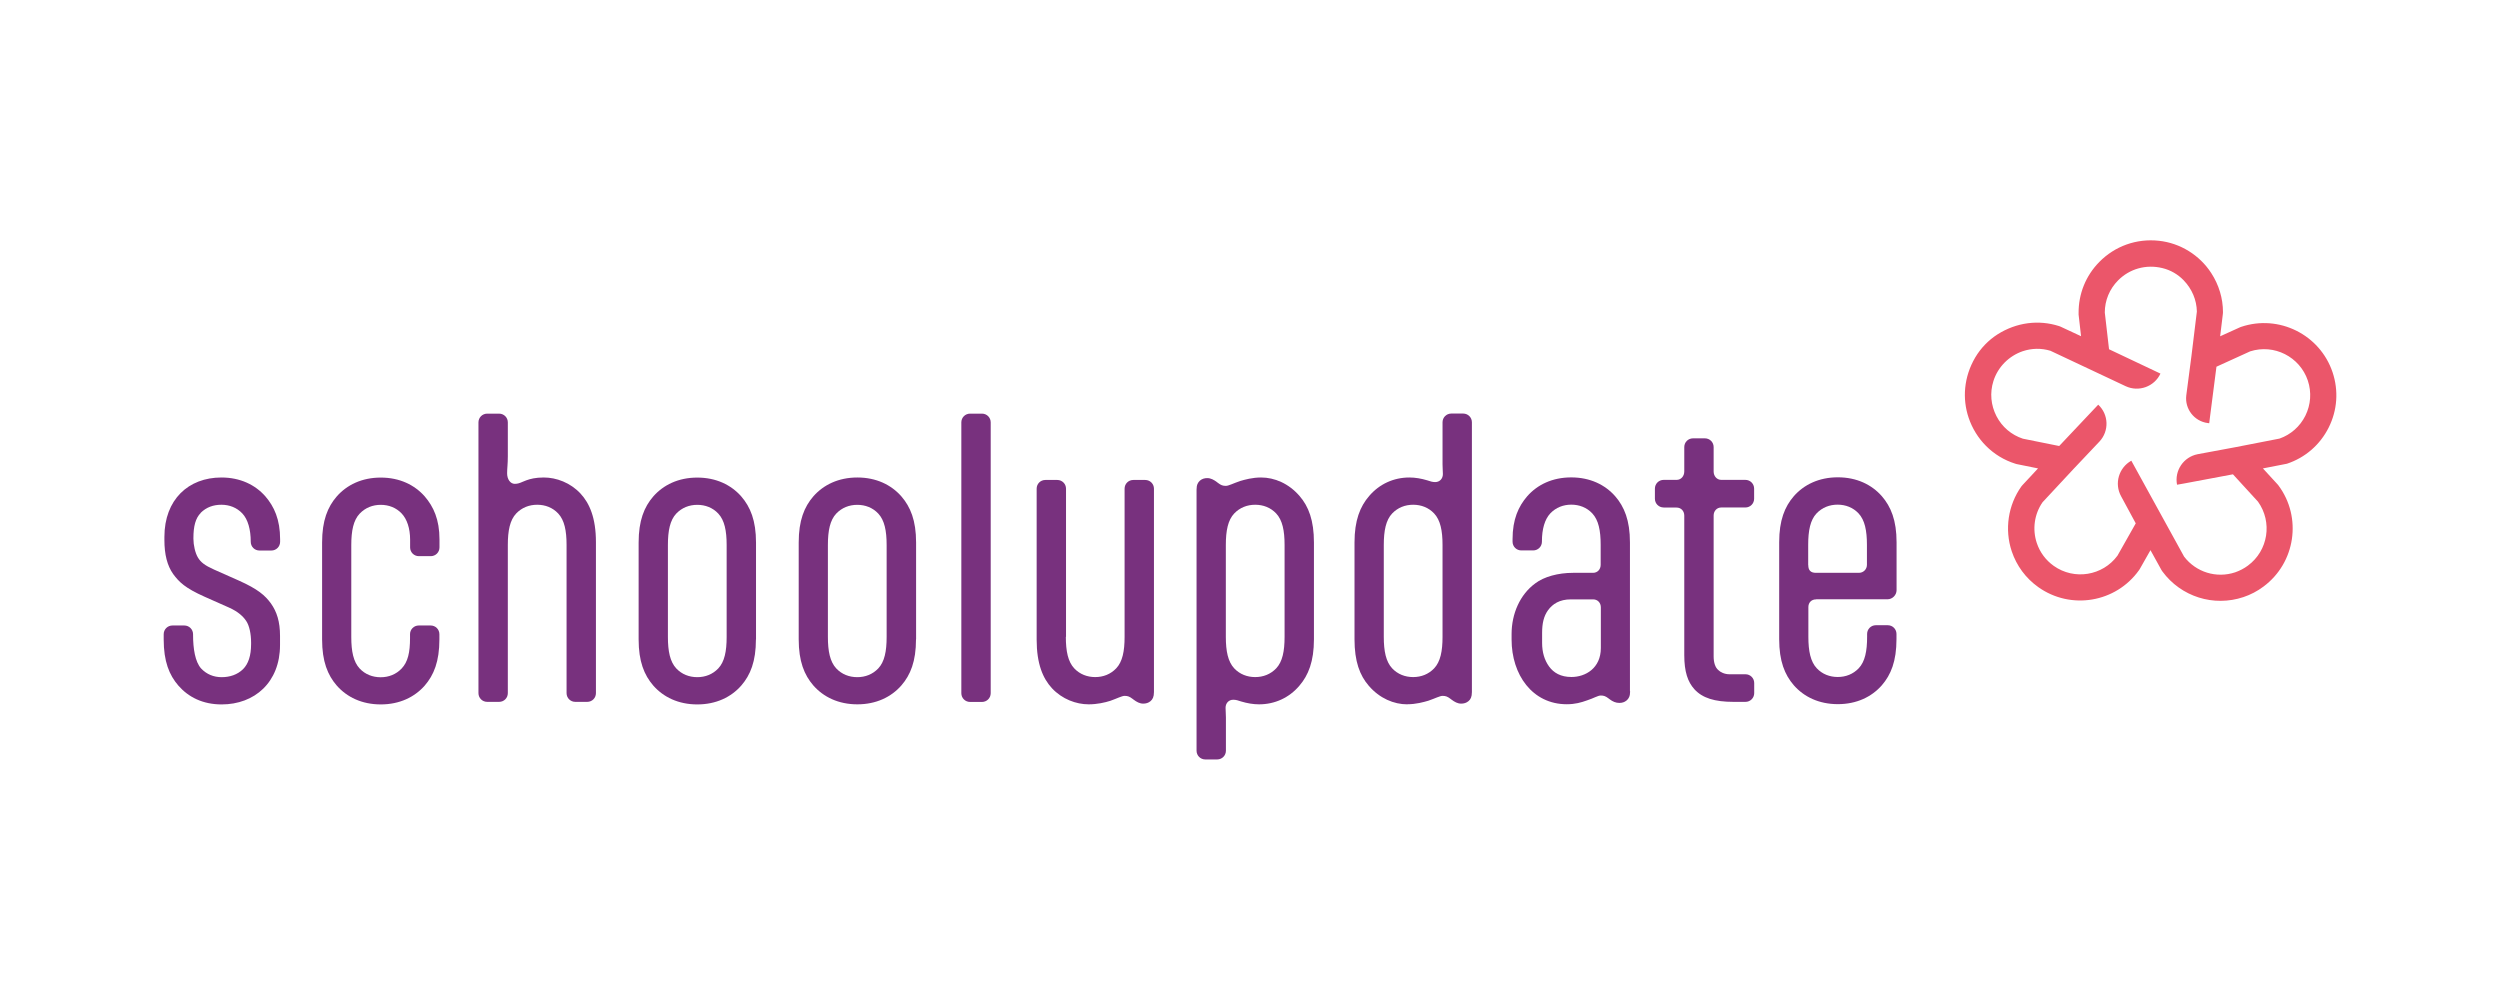 <?xml version="1.0" encoding="UTF-8"?>
<svg id="Laag_1" xmlns="http://www.w3.org/2000/svg" version="1.1" viewBox="0 0 283.46 113.39">
  <!-- Generator: Adobe Illustrator 29.2.0, SVG Export Plug-In . SVG Version: 2.1.0 Build 108)  -->
  <defs>
    <style>
      .st0 {
        fill: #eb566a;
      }

      .st1 {
        fill: #78317e;
      }
    </style>
  </defs>
  <path class="st0" d="M242.05,52.95h0s-.39-.71-.39-.71h-.01c-1.42.8-1.94,2.6-1.15,4.03l1.66,3.07-2.07,3.66c-1.68,2.29-4.91,2.81-7.23,1.16-.9-.64-1.57-1.54-1.92-2.59-.52-1.56-.28-3.28.65-4.62l3.49-3.75s0,0,0,0l2.97-3.14c1.11-1.19,1.05-3.06-.14-4.17h-.01s-.55.58-.55.58h0s-3.87,4.1-3.87,4.1l-4.12-.83c-1.3-.43-2.36-1.33-2.99-2.55-.64-1.24-.77-2.65-.35-3.98.5-1.59,1.75-2.85,3.33-3.39,1.02-.34,2.1-.36,3.13-.05l8.54,4.02c1.48.69,3.25.05,3.94-1.43l-5.83-2.76-.48-4.17c0-1.37.54-2.66,1.5-3.63,1.29-1.31,3.16-1.86,5.04-1.4.91.22,1.74.7,2.39,1.37.97,1,1.48,2.25,1.51,3.55l-.62,5.08s0,0,0,0l-.58,4.43c-.19,1.54.91,2.95,2.45,3.14l.15.02.1-.81h0s.72-5.6.72-5.6l3.82-1.74c2.71-.87,5.63.61,6.54,3.31.44,1.32.34,2.74-.28,3.99-.61,1.22-1.65,2.14-2.93,2.59l-5.03.98h0l-4.25.79c-1.6.31-2.65,1.86-2.34,3.46h0s.8-.14.8-.14h0s5.54-1.04,5.54-1.04l2.84,3.1c1.66,2.32,1.16,5.55-1.14,7.25-.44.33-.93.58-1.44.76-2.12.71-4.44,0-5.8-1.78l-5.59-10.16ZM259.3,52.58c2.08-.69,3.76-2.15,4.74-4.11.98-1.96,1.13-4.18.44-6.25-1.43-4.28-6.09-6.6-10.37-5.16-.04.02-.09.04-.13.05l-2.25,1.02.31-2.56c0-.06,0-.12.01-.18,0-1.56-.46-3.09-1.33-4.43-1.32-2.04-3.52-3.4-5.93-3.66-2.55-.28-5,.61-6.76,2.4-1.54,1.56-2.37,3.63-2.35,5.82,0,.05,0,.1,0,.15l.28,2.45-2.34-1.09c-.05-.02-.11-.04-.16-.06-2.32-.74-4.82-.42-6.97.94-1.03.66-1.9,1.56-2.53,2.62-1.31,2.23-1.47,4.69-.75,6.83.81,2.41,2.71,4.41,5.31,5.22.05.01.1.02.14.04l2.42.49-1.76,1.89s-.08.09-.12.14c-1.52,2.13-1.93,4.89-1.1,7.37.55,1.64,1.59,3.05,3.01,4.06,3.68,2.62,8.8,1.76,11.42-1.92.03-.04.05-.08.08-.12l1.22-2.15,1.25,2.26c.03.05.06.1.1.15,2.11,2.87,5.81,4.04,9.19,2.91.81-.27,1.58-.67,2.27-1.19,3.63-2.69,4.4-7.84,1.7-11.47-.03-.04-.06-.07-.09-.11l-1.67-1.82"/>
  <path class="st1" d="M22.76,58.16c-.59.59-.83,1.51-.83,2.85v.08c0,.71.2,1.62.52,2.14.32.52.75.87,1.82,1.35l2.77,1.23c2.22.99,3.01,1.7,3.68,2.61.67.95,1.03,2.06,1.03,3.68v1.03c0,4.24-2.89,6.74-6.62,6.74-2.14,0-3.77-.83-4.91-2.14-1.03-1.19-1.66-2.73-1.66-5.23v-.59c0-.55.44-.99.99-.99h1.35c.55,0,.99.44.99.99v.04c0,1.62.24,3.09.91,3.84.63.67,1.43.99,2.34.99s1.78-.28,2.42-.91c.59-.59.91-1.51.91-2.85v-.16c0-.99-.2-1.94-.56-2.46-.32-.48-.87-1.03-1.94-1.51l-2.77-1.23c-2.22-.99-2.89-1.66-3.57-2.58-.67-.95-.99-2.22-.99-3.84v-.36c0-4.24,2.73-6.74,6.46-6.74,2.14,0,3.84.83,4.99,2.14.99,1.15,1.67,2.61,1.67,4.87v.28c0,.55-.44.99-.99.99h-1.35c-.56,0-.99-.44-.99-.99,0-1.39-.32-2.54-.95-3.21-.63-.67-1.47-.99-2.38-.99s-1.7.28-2.34.91"/>
  <path class="st1" d="M40.78,58.24c-.71.75-.95,1.94-.95,3.57v10.42c0,1.62.24,2.81.95,3.57.63.67,1.47.99,2.38.99s1.74-.32,2.38-.99c.71-.75.95-1.82.95-3.45v-.44c0-.55.44-.99.99-.99h1.35c.55,0,.99.44.99.99v.59c0,2.5-.63,4.04-1.66,5.23-1.15,1.31-2.85,2.14-4.99,2.14-2.14,0-3.84-.83-4.99-2.14-1.03-1.19-1.66-2.73-1.66-5.23v-10.98c0-2.5.63-4.04,1.66-5.23,1.15-1.31,2.85-2.14,4.99-2.14,2.14,0,3.84.83,4.99,2.14.99,1.15,1.67,2.61,1.67,4.87v.91c0,.55-.44.99-.99.99h-1.35c-.55,0-.99-.44-.99-.99v-.87c0-1.31-.36-2.34-.95-2.97-.63-.67-1.47-.99-2.38-.99s-1.74.32-2.38.99"/>
  <path class="st1" d="M54.25,47.89c0-.55.44-.99.99-.99h1.35c.55,0,.99.44.99.99v3.84c0,.91-.08,1.35-.08,1.94,0,.67.36,1.19.87,1.19.32,0,.55-.08.91-.24l.4-.16c.44-.16,1.03-.32,1.98-.32,1.43,0,3.01.59,4.16,1.82,1.03,1.11,1.75,2.77,1.75,5.51v17.12c0,.55-.43.99-.99.99h-1.35c-.55,0-.99-.44-.99-.99v-16.8c0-1.62-.24-2.81-.95-3.57-.63-.67-1.47-.99-2.38-.99-.91,0-1.74.32-2.38.99-.71.75-.95,1.94-.95,3.57v16.8c0,.55-.43.99-.99.99h-1.35c-.55,0-.99-.44-.99-.99v-30.71Z"/>
  <path class="st1" d="M75.73,72.22c0,1.62.24,2.81.95,3.57.63.67,1.47.99,2.38.99s1.74-.32,2.38-.99c.71-.75.95-1.94.95-3.57v-10.42c0-1.62-.24-2.81-.95-3.57-.63-.67-1.47-.99-2.38-.99s-1.74.32-2.38.99c-.71.75-.95,1.94-.95,3.57v10.42ZM85.71,72.5c0,2.5-.63,4.04-1.66,5.23-1.15,1.31-2.85,2.14-4.99,2.14-2.14,0-3.84-.83-4.99-2.14-1.03-1.19-1.66-2.73-1.66-5.23v-10.98c0-2.5.63-4.04,1.66-5.23,1.15-1.31,2.85-2.14,4.99-2.14,2.14,0,3.84.83,4.99,2.14,1.03,1.19,1.67,2.73,1.67,5.23v10.98Z"/>
  <path class="st1" d="M93.87,72.22c0,1.62.24,2.81.95,3.57.63.67,1.47.99,2.38.99s1.74-.32,2.38-.99c.71-.75.95-1.94.95-3.57v-10.42c0-1.62-.24-2.81-.95-3.57-.63-.67-1.47-.99-2.38-.99s-1.74.32-2.38.99c-.71.75-.95,1.94-.95,3.57v10.42ZM103.86,72.49c0,2.5-.63,4.04-1.66,5.23-1.15,1.31-2.85,2.14-4.99,2.14-2.14,0-3.84-.83-4.99-2.14-1.03-1.19-1.66-2.73-1.66-5.23v-10.98c0-2.5.63-4.04,1.66-5.23,1.15-1.31,2.85-2.14,4.99-2.14,2.14,0,3.84.83,4.99,2.14,1.03,1.19,1.67,2.73,1.67,5.23v10.98Z"/>
  <path class="st1" d="M109.99,46.9h1.35c.55,0,.99.44.99.99v30.71c0,.55-.44.99-.99.99h-1.35c-.55,0-.99-.44-.99-.99v-30.71c0-.55.44-.99.99-.99Z"/>
  <path class="st1" d="M120.85,72.21c0,1.62.24,2.81.95,3.57.63.67,1.47.99,2.38.99s1.74-.32,2.38-.99c.71-.75.95-1.94.95-3.57v-16.8c0-.55.43-.99.99-.99h1.35c.55,0,.99.44.99.99v23.06c0,.56-.16.83-.39,1.03-.24.2-.52.28-.83.28-.4,0-.75-.2-1.07-.44l-.16-.12c-.32-.24-.52-.32-.87-.32-.32,0-.83.28-1.62.56-.63.2-1.5.4-2.46.4-1.43,0-3.01-.59-4.16-1.82-1.03-1.11-1.74-2.77-1.74-5.51v-17.12c0-.55.43-.99.99-.99h1.35c.55,0,.99.44.99.99v16.8Z"/>
  <path class="st1" d="M138.99,72.21c0,1.62.24,2.81.95,3.57.63.67,1.47.99,2.38.99s1.74-.32,2.38-.99c.71-.75.95-1.94.95-3.57v-10.42c0-1.62-.24-2.81-.95-3.57-.63-.67-1.47-.99-2.38-.99s-1.74.32-2.38.99c-.71.75-.95,1.94-.95,3.57v10.42ZM142.99,54.14c1.51,0,3.13.67,4.36,2.1,1.03,1.19,1.63,2.77,1.63,5.27v10.98c0,2.5-.63,4.08-1.66,5.27-1.15,1.35-2.77,2.1-4.56,2.1-.67,0-1.35-.12-2.02-.32-.36-.12-.59-.2-.91-.2-.52,0-.87.4-.87.91,0,.48.04.52.04,1.11v3.76c0,.55-.44.99-.99.99h-1.35c-.55,0-.99-.44-.99-.99v-29.6c0-.55.16-.83.39-1.03.24-.2.51-.28.83-.28.4,0,.75.2,1.07.44l.16.12c.32.24.52.32.87.32.32,0,.83-.28,1.62-.55.55-.16,1.39-.4,2.38-.4"/>
  <path class="st1" d="M163.56,61.79c0-1.62-.24-2.81-.95-3.57-.63-.67-1.47-.99-2.38-.99s-1.74.32-2.38.99c-.71.75-.95,1.94-.95,3.57v10.42c0,1.62.24,2.81.95,3.57.63.67,1.47.99,2.38.99.91,0,1.74-.32,2.38-.99.71-.75.95-1.94.95-3.57v-10.42ZM159.56,79.86c-1.51,0-3.13-.67-4.36-2.1-1.03-1.19-1.62-2.77-1.62-5.27v-10.98c0-2.5.63-4.08,1.66-5.27,1.15-1.35,2.77-2.1,4.56-2.1.67,0,1.35.12,2.02.32.36.12.59.2.91.2.52,0,.87-.4.87-.91,0-.48-.04-.52-.04-1.11v-4.76c0-.55.44-.99.99-.99h1.35c.55,0,.99.44.99.99v30.59c0,.55-.15.83-.39,1.03-.24.2-.52.28-.83.28-.4,0-.75-.2-1.07-.44l-.16-.12c-.32-.24-.52-.32-.87-.32-.32,0-.83.28-1.62.55-.55.16-1.39.4-2.38.4"/>
  <path class="st1" d="M174.85,72.88c0,1.11.28,1.98.79,2.69.52.71,1.31,1.19,2.54,1.19,1.58,0,3.33-.99,3.33-3.29v-4.6c0-.52-.36-.91-.87-.91h-2.54c-1.27,0-2.06.52-2.58,1.23-.48.67-.67,1.47-.67,2.58v1.11ZM184.83,78.39c0,.55-.16.83-.4,1.03-.24.2-.51.28-.83.28-.4,0-.75-.16-1.07-.4l-.16-.12c-.32-.24-.52-.32-.87-.32-.32,0-.83.32-1.55.55-.67.24-1.35.44-2.3.44-3.92,0-6.26-3.37-6.26-7.33v-.63c0-2.3.95-4.48,2.69-5.75.99-.75,2.58-1.19,4.28-1.19h2.26c.52,0,.87-.4.87-.91v-2.26c0-1.62-.24-2.81-.95-3.57-.63-.67-1.47-.99-2.38-.99-.91,0-1.74.32-2.38.99-.63.67-.95,1.78-.95,3.17v.04c0,.55-.44.99-.99.99h-1.35c-.55,0-.99-.44-.99-.99v-.28c0-2.26.67-3.72,1.66-4.87,1.15-1.31,2.85-2.14,4.99-2.14,2.14,0,3.84.83,4.99,2.14,1.03,1.19,1.67,2.73,1.67,5.23v16.88Z"/>
  <path class="st1" d="M188.63,57.54c-.55,0-.99-.44-.99-.99v-1.15c0-.55.44-.99.99-.99h1.47c.52,0,.87-.44.87-.95v-2.77c0-.55.44-.99.99-.99h1.35c.55,0,.99.44.99.99v2.77c0,.52.36.95.87.95h2.73c.55,0,.99.44.99.99v1.15c0,.55-.44.99-.99.99h-2.73c-.51,0-.87.4-.87.91v15.97c0,.75.2,1.27.52,1.55.24.24.71.48,1.27.48h1.82c.55,0,.99.44.99.99v1.15c0,.55-.44.99-.99.99h-1.35c-2.14,0-3.53-.43-4.44-1.43-.75-.83-1.15-1.98-1.15-3.88v-15.81c0-.52-.36-.91-.87-.91h-1.47Z"/>
  <path class="st1" d="M205.03,64.08c0,.59.28.87.87.87h4.87c.51,0,.91-.4.91-.91v-2.26c0-1.62-.24-2.81-.95-3.57-.63-.67-1.47-.99-2.38-.99-.91,0-1.74.32-2.38.99-.71.75-.95,1.94-.95,3.57v2.3ZM205.91,67.96c-.52,0-.87.36-.87.87v3.37c0,1.62.24,2.81.95,3.57.63.67,1.47.99,2.38.99.91,0,1.74-.32,2.38-.99.71-.75.95-1.94.95-3.57v-.32c0-.55.44-.99.99-.99h1.35c.55,0,.99.44.99.99v.59c0,2.5-.63,4.04-1.66,5.23-1.15,1.31-2.85,2.14-4.99,2.14-2.14,0-3.84-.83-4.99-2.14-1.03-1.19-1.66-2.73-1.66-5.23v-10.98c0-2.5.63-4.04,1.66-5.23,1.15-1.31,2.85-2.14,4.99-2.14,2.14,0,3.84.83,4.99,2.14,1.03,1.19,1.67,2.73,1.67,5.23v5.43c0,.55-.47,1.03-1.03,1.03h-8.08Z"/>
</svg>